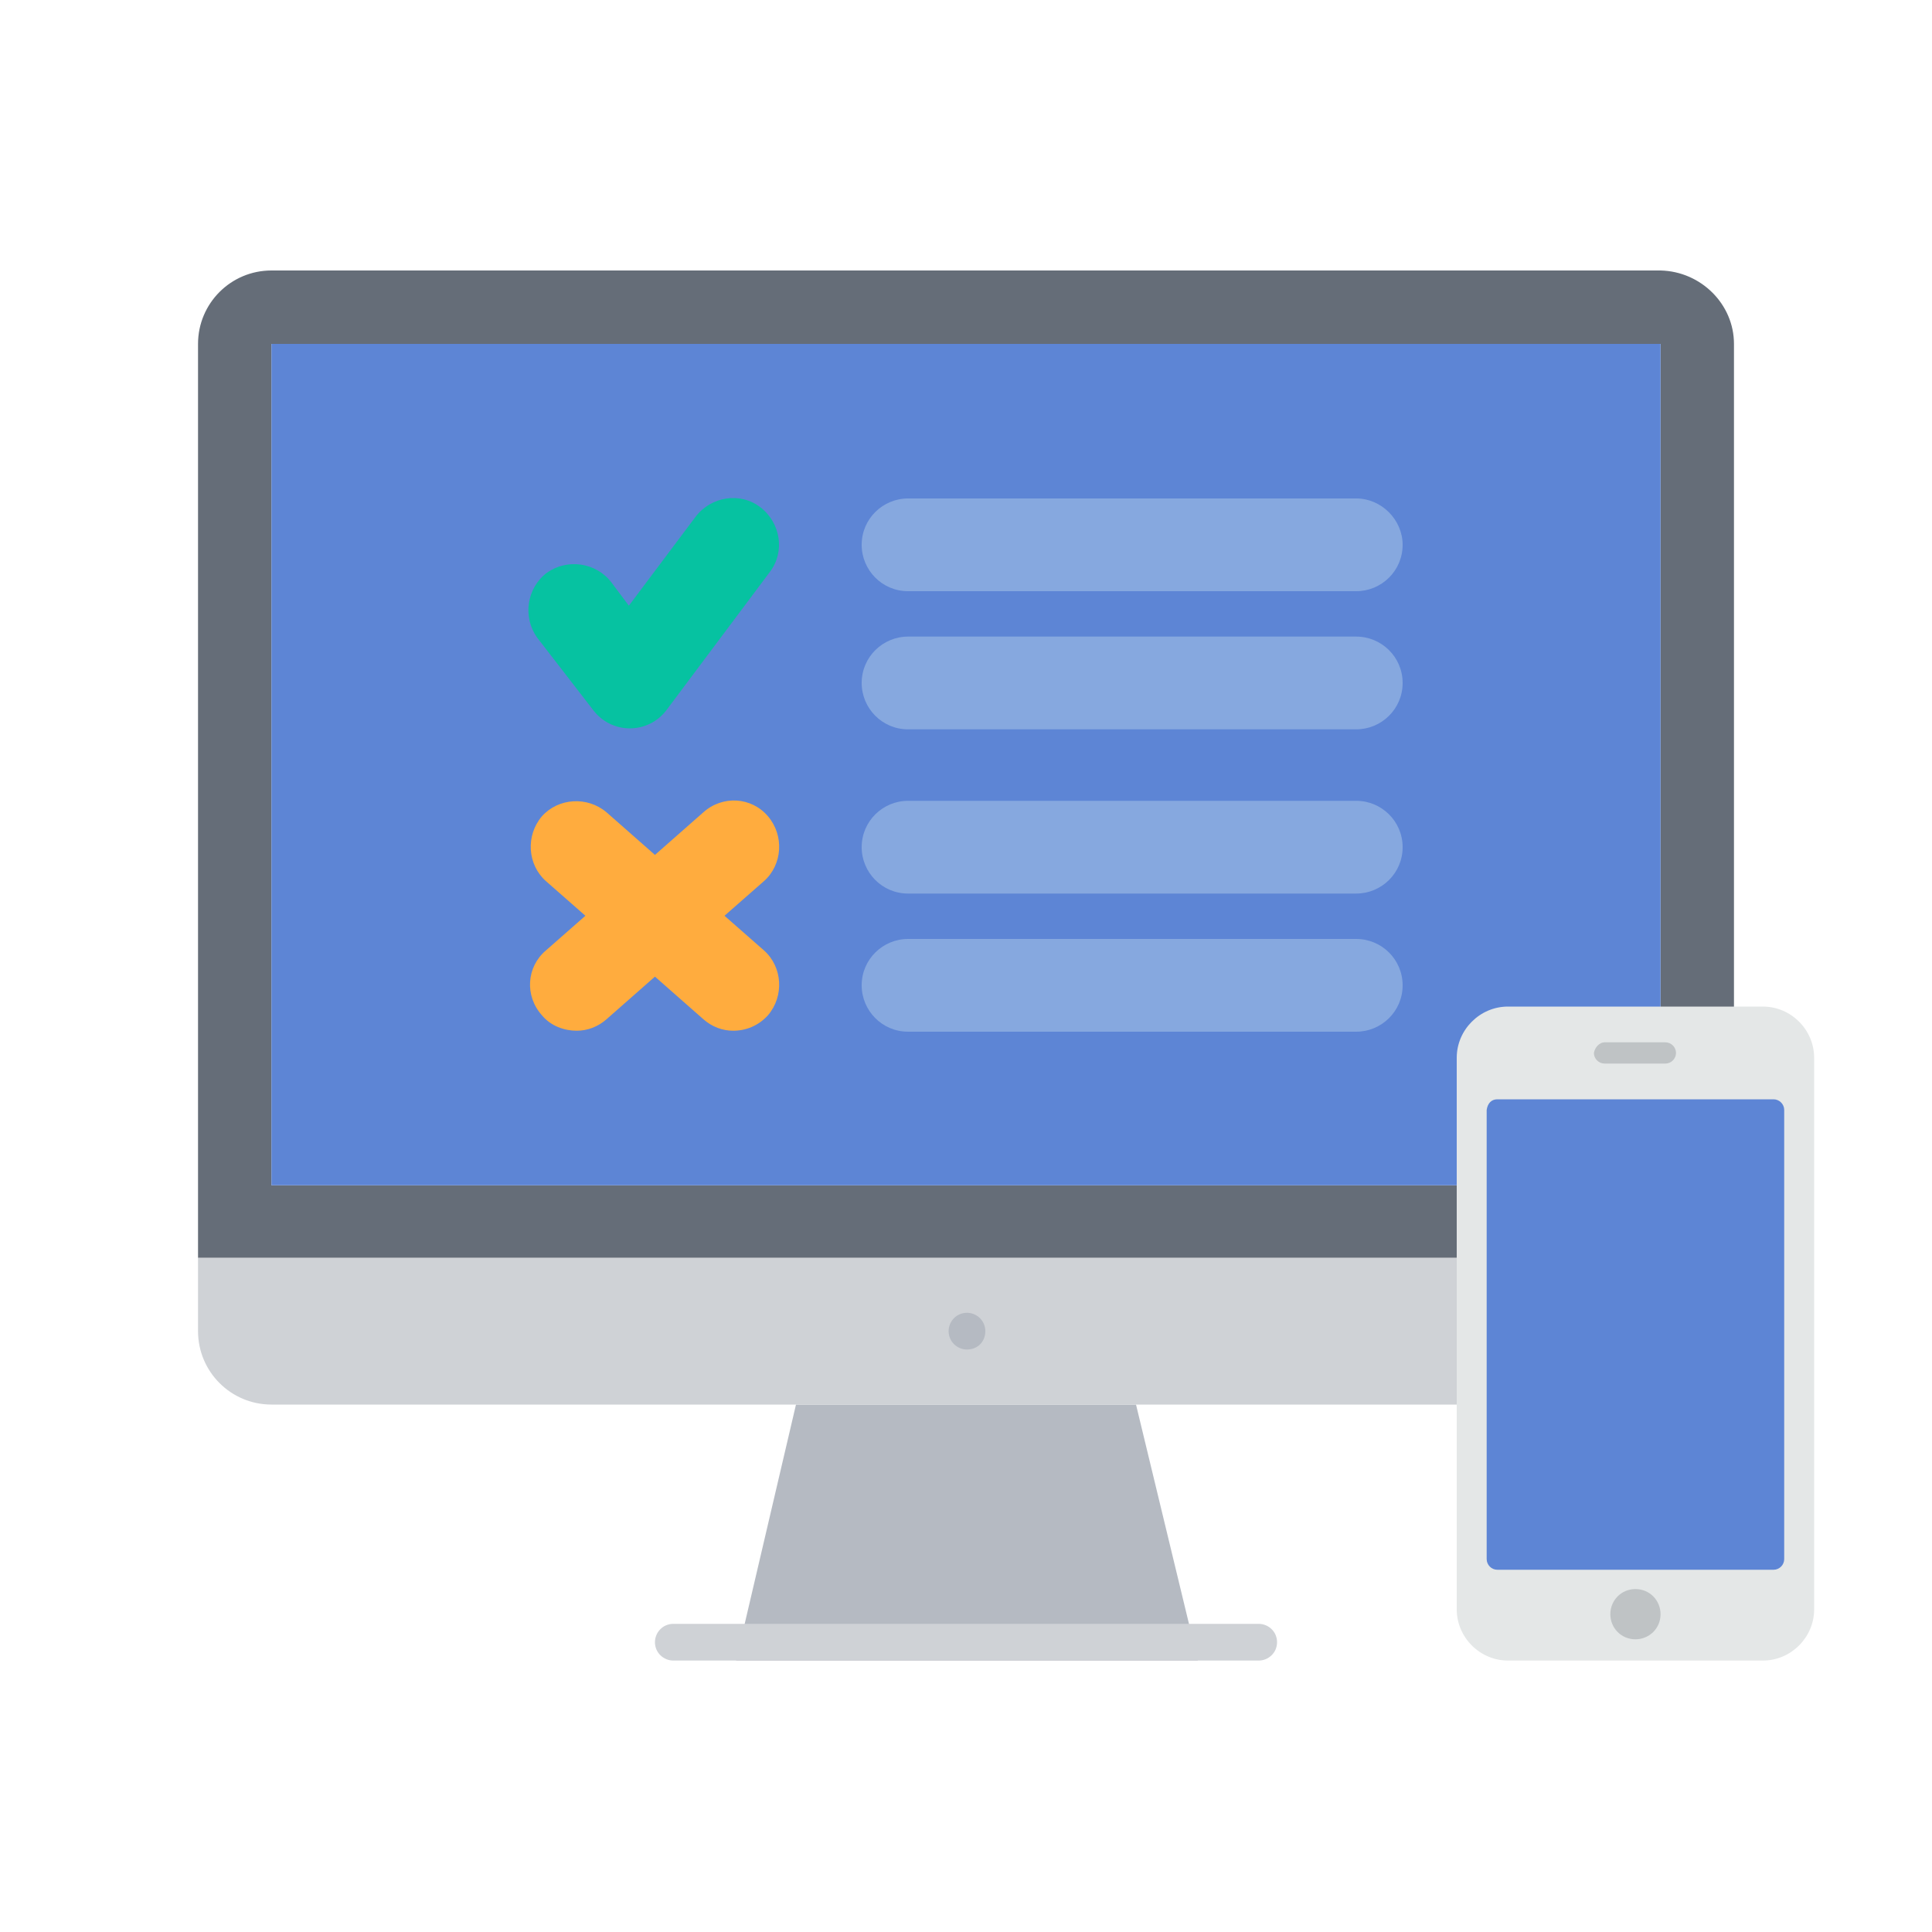 <?xml version="1.0" encoding="utf-8"?>
<!-- Generator: Adobe Illustrator 26.0.1, SVG Export Plug-In . SVG Version: 6.00 Build 0)  -->
<svg version="1.1" id="レイヤー_1" xmlns="http://www.w3.org/2000/svg" xmlns:xlink="http://www.w3.org/1999/xlink" x="0px"
	 y="0px" viewBox="0 0 200 200" style="enable-background:new 0 0 200 200;" xml:space="preserve">
<style type="text/css">
	.st0{fill:#B5BAC2;}
	.st1{fill:#CFD2D6;}
	.st2{fill:#656D78;}
	.st3{fill:#5D85D5;}
	.st4{fill:#06C2A1;}
	.st5{fill:#86A8DF;}
	.st6{fill:#FFAC3E;}
	.st7{fill:#E4E7E7;}
	.st8{fill:#BFC3C5;}
</style>
<g>
	<g>
		<path class="st0" d="M117.6,145.4H82.4l-6.2,26.5h47.8L117.6,145.4z"/>
		<path class="st1" d="M179.5,130.2v7.6c0,4.2-3.4,7.6-7.6,7.6H28.1c-4.2,0-7.6-3.4-7.6-7.6v-7.6H179.5z"/>
		<path class="st2" d="M171.9,122.7V35.6H28.1v87.1H171.9z M179.5,35.6v94.6h-159V35.6c0-4.2,3.4-7.6,7.6-7.6h143.8
			C176.1,28.1,179.5,31.5,179.5,35.6z"/>
		<path class="st3" d="M28.1,35.6h143.8v87.1H28.1V35.6z"/>
		<path class="st0" d="M100.1,139.7c-1,0-1.9-0.8-1.9-1.9c0-1,0.8-1.9,1.9-1.9h0c1,0,1.9,0.8,1.9,1.9
			C102,138.9,101.2,139.7,100.1,139.7z"/>
		<path class="st1" d="M130.3,171.9H69.7c-1,0-1.9-0.8-1.9-1.9c0-1,0.8-1.9,1.9-1.9h60.6c1,0,1.9,0.8,1.9,1.9
			C132.2,171.1,131.3,171.9,130.3,171.9z"/>
		<g>
			<path class="st4" d="M61.4,73.5c0.9,1.2,2.3,1.9,3.8,1.9c1.5,0,2.9-0.7,3.8-1.9l10.7-14.3c1.6-2.1,1.1-5.1-1-6.7
				c-2.1-1.6-5.1-1.1-6.7,1l-6.9,9.2l-1.8-2.4c-1.6-2.1-4.6-2.5-6.7-1c-2.1,1.6-2.5,4.6-1,6.7L61.4,73.5z"/>
			<path class="st5" d="M140.4,51.6H94c-2.6,0-4.8,2.1-4.8,4.8c0,2.6,2.1,4.8,4.8,4.8h46.4c2.6,0,4.8-2.1,4.8-4.8
				C145.2,53.8,143,51.6,140.4,51.6z"/>
			<path class="st5" d="M140.4,65.9H94c-2.6,0-4.8,2.1-4.8,4.8c0,2.6,2.1,4.8,4.8,4.8h46.4c2.6,0,4.8-2.1,4.8-4.8
				C145.2,68,143,65.9,140.4,65.9z"/>
			<path class="st6" d="M79.5,84.5c-1.7-2-4.7-2.2-6.7-0.4l-5,4.4l-5-4.4c-2-1.7-5-1.5-6.7,0.4c-1.7,2-1.5,5,0.4,6.7l4.1,3.6
				l-4.1,3.6c-2,1.7-2.2,4.7-0.4,6.7c0.9,1.1,2.3,1.6,3.6,1.6c1.1,0,2.2-0.4,3.1-1.2l5-4.4l5,4.4c0.9,0.8,2,1.2,3.1,1.2
				c1.3,0,2.6-0.5,3.6-1.6c1.7-2,1.5-5-0.4-6.7L75,94.8l4.1-3.6C81,89.5,81.2,86.5,79.5,84.5z"/>
			<path class="st5" d="M140.4,82.9H94c-2.6,0-4.8,2.1-4.8,4.8c0,2.6,2.1,4.8,4.8,4.8h46.4c2.6,0,4.8-2.1,4.8-4.8
				C145.2,85,143,82.9,140.4,82.9z"/>
			<path class="st5" d="M140.4,97.2H94c-2.6,0-4.8,2.1-4.8,4.8c0,2.6,2.1,4.8,4.8,4.8h46.4c2.6,0,4.8-2.1,4.8-4.8
				C145.2,99.3,143,97.2,140.4,97.2z"/>
		</g>
	</g>
	<g>
		<path class="st7" d="M156.1,104.2h26.4c2.9,0,5.3,2.4,5.3,5.3v57.1c0,2.9-2.4,5.3-5.3,5.3h-26.4c-2.9,0-5.3-2.4-5.3-5.3v-57.1
			C150.8,106.6,153.2,104.2,156.1,104.2z"/>
		<path class="st3" d="M155,113.8h28.6c0.6,0,1.1,0.5,1.1,1.1v46.5c0,0.6-0.5,1.1-1.1,1.1H155c-0.6,0-1.1-0.5-1.1-1.1v-46.5
			C154,114.2,154.4,113.8,155,113.8z"/>
		<path class="st8" d="M169.3,164.5c1.5,0,2.6,1.2,2.6,2.6c0,1.5-1.2,2.6-2.6,2.6c-1.5,0-2.6-1.2-2.6-2.6
			C166.7,165.7,167.8,164.5,169.3,164.5z M166.1,107.9h6.3c0.6,0,1.1,0.5,1.1,1.1c0,0.6-0.5,1.1-1.1,1.1h-6.3
			c-0.6,0-1.1-0.5-1.1-1.1C165.1,108.4,165.6,107.9,166.1,107.9z"/>
	</g>
</g>
</svg>
